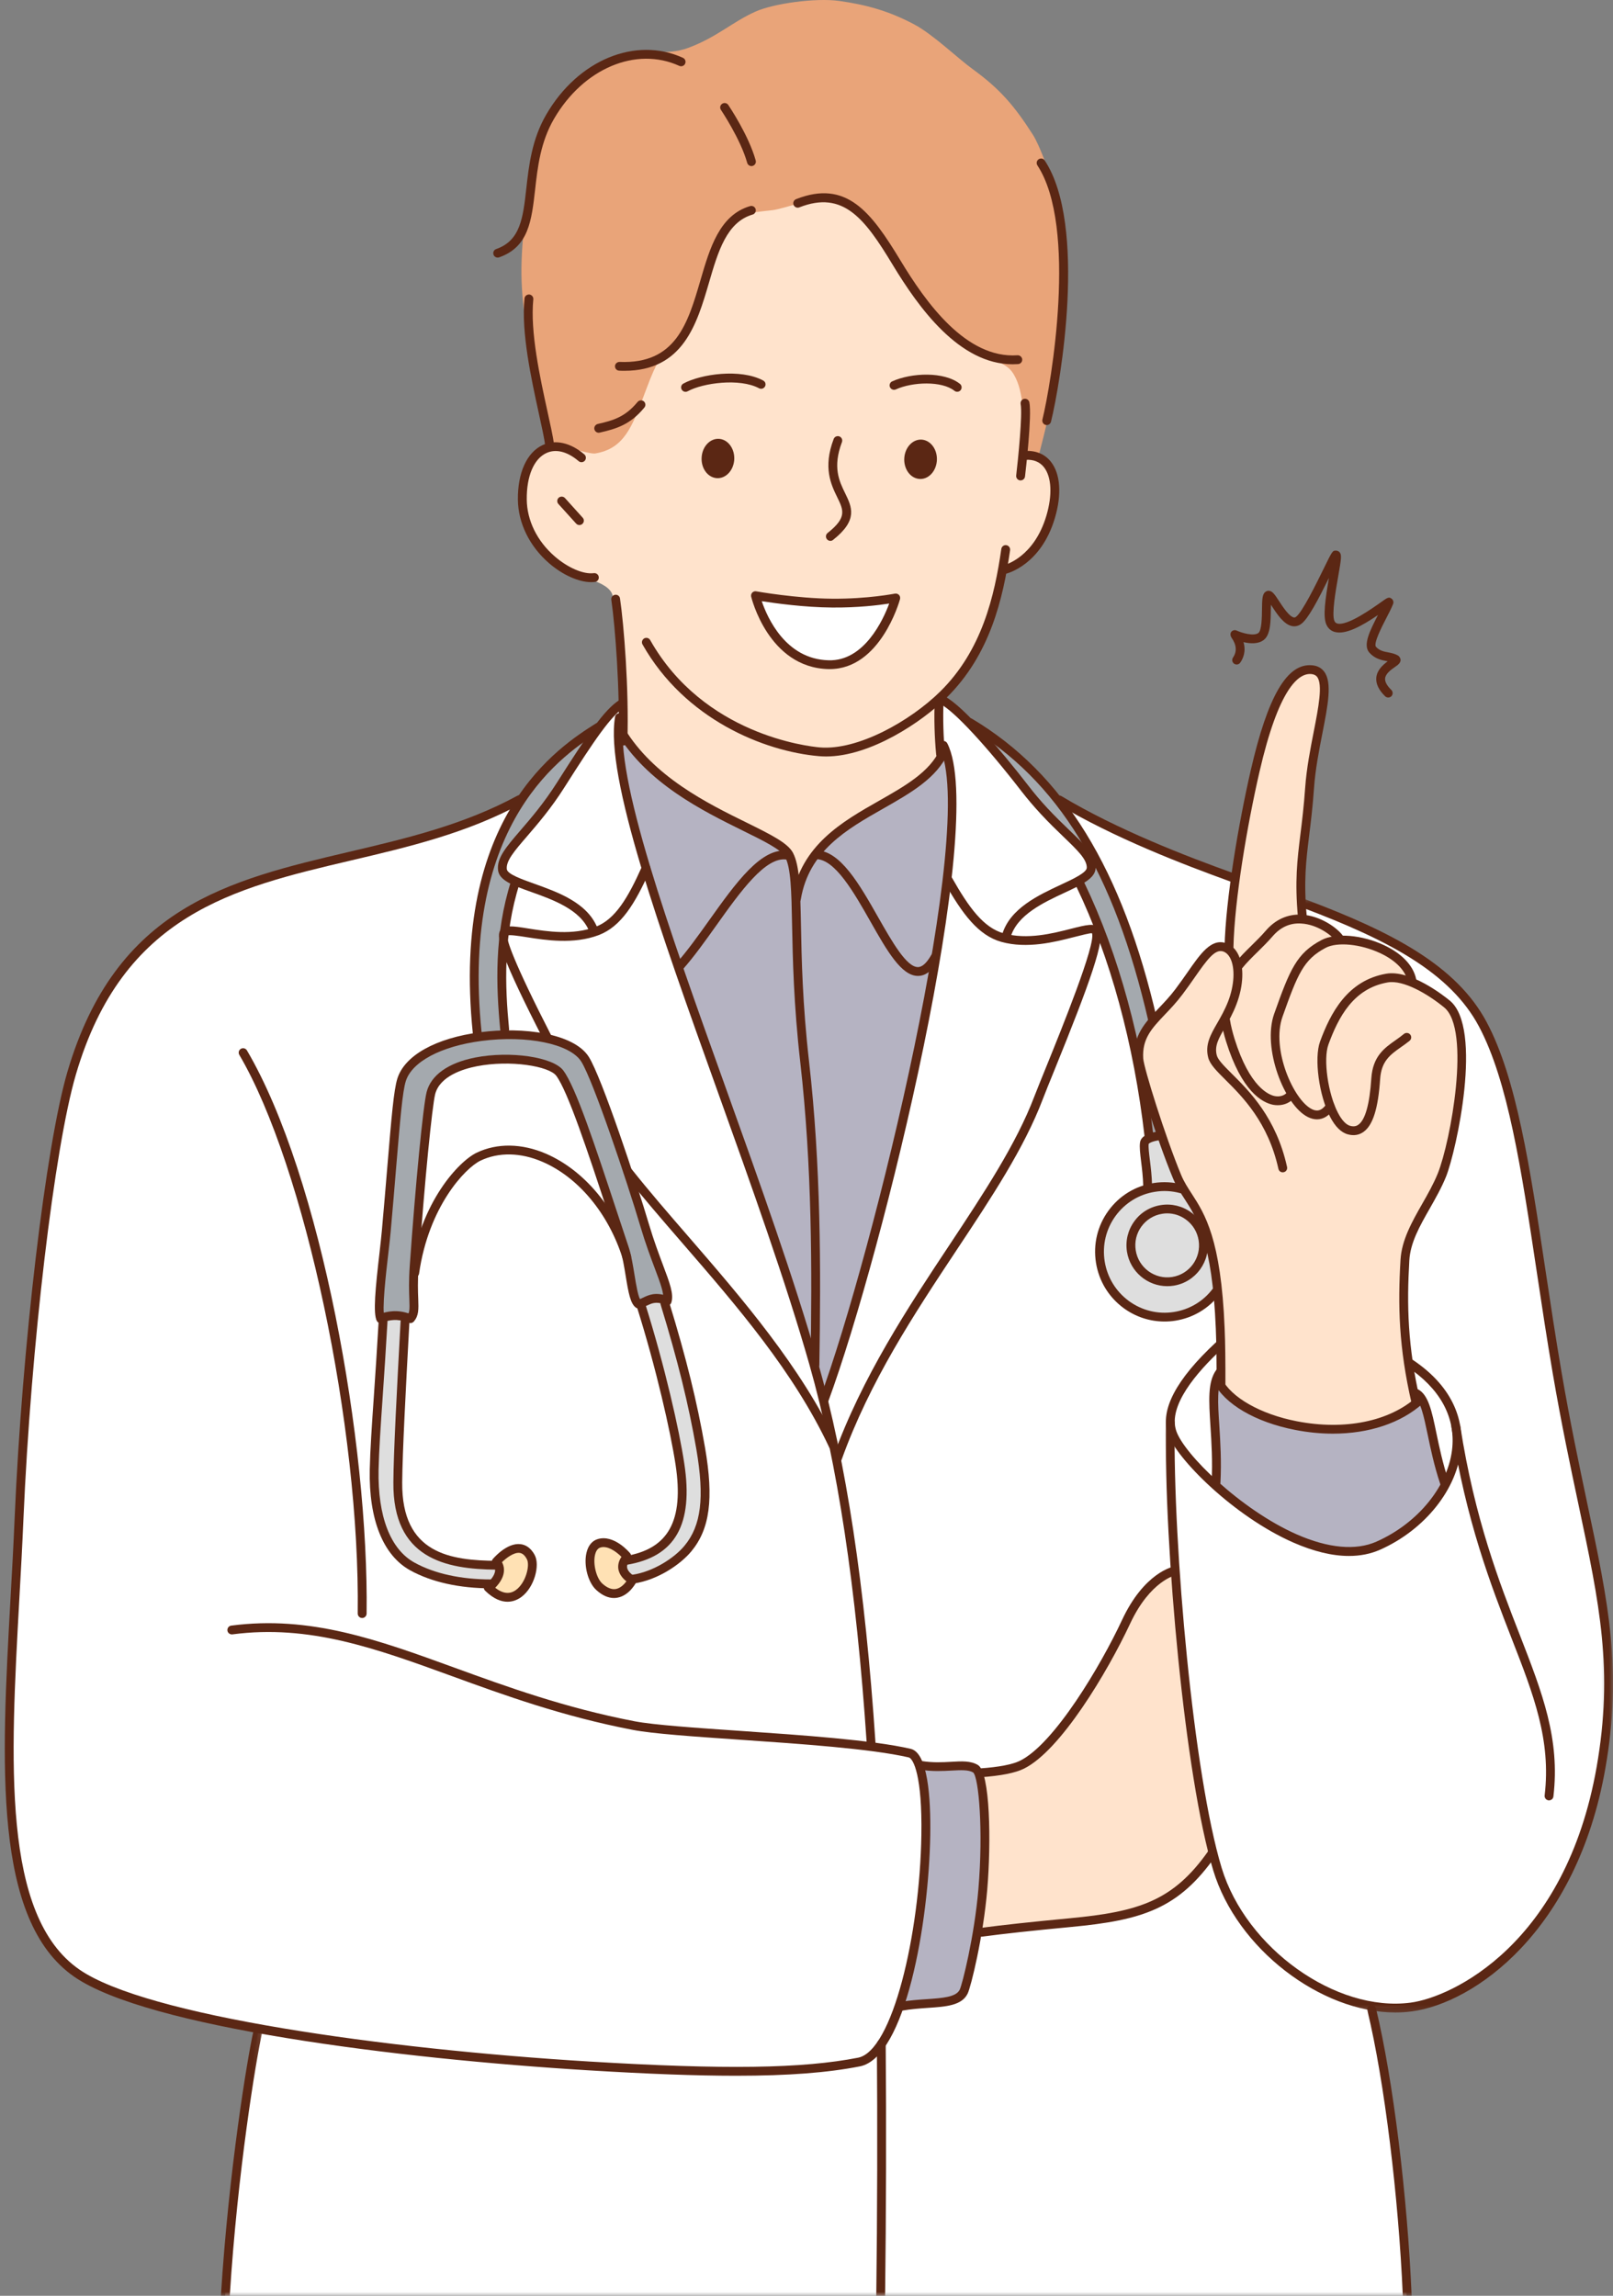 <svg width="208" height="296" viewBox="0 0 208 296" fill="none" xmlns="http://www.w3.org/2000/svg">
    <rect x="0" y="0" width="208" height="296" fill="#808080" stroke="none"/>
    <path fill-rule="evenodd" clip-rule="evenodd"
          d="M100.373 119.975C98.876 119.671 98.689 117.521 97.793 116.275C97.076 115.27 95.922 114.086 95.05 113.213C90.935 109.108 85.994 106.101 82.775 101.294C80.982 98.607 80.219 94.727 80.219 94.727C80.219 94.727 80.265 89.305 79.946 84.787C79.735 81.858 79.361 78.594 79.011 76.841C78.59 74.738 73.836 74.411 72.347 73.18C69.144 70.516 68.373 69.698 67.585 65.764C67.289 64.276 67.445 62.414 67.765 60.856C68.115 59.096 70.905 57.452 70.905 57.452C70.905 57.452 73.953 55.489 74.701 54.733C76.603 52.84 77.888 49.553 79.229 47.161C83.258 39.916 86.562 32.36 92.306 26.221C96.125 22.132 100.248 18.751 106.186 19.935C107.558 20.207 108.735 21.329 109.904 22.03C112.78 23.752 116.248 25.777 117.978 28.8C119.459 31.378 120.511 34.868 122.654 37.011C126.153 40.501 131.461 42.487 132.832 47.964C133.331 49.981 133.565 52.334 133.152 54.414C132.902 55.652 132.045 58.285 132.045 58.285C132.045 58.285 134.227 58.698 134.812 59.399C136.776 61.752 136.067 65.476 135.053 68.257C134.212 70.555 129.356 73.749 129.356 73.749C129.356 73.749 128.639 76.982 128.234 78.072C127.619 79.778 125.974 83.681 125.358 84.842C124.735 86.01 121.072 90.334 121.072 90.334L121.236 97.103C121.236 97.103 122.872 97.399 122.335 99.199C121.594 101.653 119.919 103.904 118.461 105.961C116.076 109.318 113.006 114.164 109.093 116.111C107.995 116.664 106.771 116.953 105.703 117.56C103.638 118.744 102.874 120.489 100.373 119.975Z"
          fill="#FFE3CC"/>
    <mask id="mask0_1325_2459" style="mask-type:luminance" maskUnits="userSpaceOnUse" x="0" y="88" width="208"
          height="208">
        <path d="M0 88.542H207.493V296H0V88.542Z" fill="white"/>
    </mask>
    <g mask="url(#mask0_1325_2459)">
        <path fill-rule="evenodd" clip-rule="evenodd"
              d="M8.549 253.185C12.049 256.255 16.818 257.766 20.98 258.903C25.149 260.041 33.34 261.7 33.34 261.7C33.34 261.7 31.205 273.837 30.075 283.722C29.522 288.568 29.21 292.868 29.038 296H181.385C181.221 291.941 180.847 285.724 180.045 278.869C178.813 268.329 176.99 258.786 176.99 258.786C176.99 258.786 180.59 259.332 185.173 257.774C188.719 256.574 193.605 253.614 197.588 248.87C203.487 241.851 208.421 226.317 207.298 212.194C207.119 209.904 206.301 204.785 205.046 198.452C203.784 192.017 202.077 184.305 200.386 174.809C198.788 165.765 197.689 155.747 195.943 147.217C194.213 138.741 191.836 131.746 189.646 129.479C188.189 127.967 185.57 125.397 183.56 124.002C174.628 117.817 162.089 114.662 151.411 110.346C143.899 107.3 136.471 103.055 136.471 103.055L121.711 90.341L121.142 90.653C121.142 90.653 122.085 102.611 119.341 112.87C114.704 130.188 106.186 179.849 106.186 179.849L80.561 94.969L79.977 90.949L67.164 103.14C67.164 103.14 63.493 104.94 58.085 106.771C55.419 107.674 51.585 108.671 49.029 109.295C48.81 109.341 48.592 109.396 48.382 109.45C39.302 111.624 29.826 113.431 22.157 118.954C18.416 121.65 14.449 125.708 12.399 130.219C10.116 135.236 7.918 142.262 6.695 150.146C4.606 163.623 3.117 181.805 2.307 197.276C1.434 214.149 1.122 228.919 1.715 236.18C2.408 244.764 4.777 249.882 8.549 253.185Z"
              fill="white"/>
    </g>
    <path fill-rule="evenodd" clip-rule="evenodd"
          d="M157.521 179.086C157.521 179.086 157.365 173.695 157.365 173.306C157.365 170.369 156.866 164.246 156.289 161.356C155.713 158.466 152.291 153.262 151.294 150.793C150.584 149.024 149.104 145.145 148.628 143.236C147.935 140.486 146.282 137.277 147.124 134.34C147.732 132.213 150.655 130.118 151.738 128.225C152.556 126.799 154.621 123.371 156.165 122.452C157.45 121.681 158.355 122.125 158.355 122.125C158.355 122.125 159.025 116.555 159.227 113.556C159.43 110.541 160.521 105.267 161.176 102.323C162.01 98.583 162.657 94.346 164.465 91.011C165.657 88.791 167.52 84.226 170.162 86.805C171.611 88.223 170.333 92.873 169.788 95.366C168.938 99.362 168.361 106.631 168.104 109.318C167.847 112.006 167.878 118.199 167.878 118.199C167.878 118.199 169.936 118.729 170.762 119.321C172.204 120.349 172.772 121.073 172.772 121.073C172.772 121.073 174.768 121.284 175.173 121.385C176.599 121.743 178.82 122.491 179.888 123.278C181.26 124.275 182.078 126.558 182.078 126.558C182.078 126.558 184.182 127.796 185.047 128.279C186.341 129.011 187.829 130.328 188.188 132.486C188.858 136.529 187.713 146.944 186.099 150.964C183.909 156.433 182.273 157.165 181.486 160.826C180.457 165.586 181.314 171.117 181.649 175.814C181.758 177.404 182.53 181.034 182.53 181.034C182.53 181.034 180.885 182.802 178.633 183.519C175.422 184.547 171.144 184.625 170.123 184.422C167.029 183.799 162.454 184.017 159.952 181.517C159.056 180.629 157.521 179.086 157.521 179.086Z"
          fill="#FFE3CC"/>
    <path fill-rule="evenodd" clip-rule="evenodd"
          d="M125.967 249.493C125.967 249.493 126.544 246.852 126.606 246.026C126.777 243.798 126.668 241.5 126.762 239.257C126.832 237.644 126.333 228.701 126.333 228.701C126.333 228.701 131.204 228.132 132.124 227.47C136.122 224.627 138.834 220.444 141.413 216.33C143.65 212.763 145.988 207.333 147.516 205.136C148.147 204.217 151.444 202.565 151.444 202.565C151.444 202.565 152.402 212.389 153.275 220.109C153.634 223.256 154.218 226.699 154.327 228.125C154.584 231.669 156.291 238.976 156.291 238.976C156.291 238.976 153.673 242.497 152.73 243.269C146.962 247.982 139.785 247.647 134.321 248.184C132.17 248.394 125.967 249.493 125.967 249.493Z"
          fill="#FFE3CC"/>
    <path fill-rule="evenodd" clip-rule="evenodd"
          d="M115.359 77.34C115.359 77.34 110.332 78.143 107.978 77.885C106.817 77.753 104.385 77.854 103.24 77.691C101.845 77.496 97.426 76.912 97.426 76.912C97.426 76.912 99.187 81.648 100.668 82.824C101.416 83.424 102.406 84.484 103.263 84.85C104.728 85.473 107.355 86.034 109.95 84.819C113.465 83.175 115.359 77.34 115.359 77.34Z"
          fill="white"/>
    <path fill-rule="evenodd" clip-rule="evenodd"
          d="M70.92 57.054C70.92 57.054 68.995 48.727 68.302 44.777C67.234 38.763 66.961 35.452 67.538 29.633C68.06 24.219 68.925 16.577 72.97 12.176C74.077 10.976 76.454 8.849 79.665 7.509C83.265 6.014 85.642 7.361 88.845 6.138C92.501 4.752 94.425 2.843 97.403 1.503C99.725 0.459 105.165 -0.312 108.259 0.124C111.579 0.6 114.517 1.355 117.892 3.147C120.331 4.448 123.511 7.525 125.428 8.912C128.951 11.467 130.821 13.664 133.198 17.379C134.086 18.774 135.24 22.124 135.817 23.619C137.82 28.8 137.5 36.083 136.939 41.653C136.393 47.091 136.167 49.257 134.99 54.538C134.718 55.753 133.907 58.893 133.907 58.893L131.982 58.589C131.982 58.589 132.013 57.132 132.013 56.19C132.013 53.829 132.013 49.95 130.478 47.901C129.722 46.896 128.187 46.46 126.566 45.525C124.493 44.341 123.815 43.959 122.116 42.261C119.848 39.994 118.227 38.319 116.746 35.507C114.65 31.518 111.314 26.12 106.373 25.575C105.157 25.442 100.886 26.953 99.639 27.094C96.771 27.405 94.605 27.546 93.233 29.883C92.173 31.69 91.137 37.306 89.126 41.24C87.209 44.987 85.159 46.514 85.159 46.514C85.159 46.514 84.956 45.806 83.226 50.472C81.504 55.13 80.452 57.857 76.727 58.472C76.025 58.589 70.92 57.054 70.92 57.054Z"
          fill="#E9A479"/>
    <path fill-rule="evenodd" clip-rule="evenodd"
          d="M118.585 227.743C118.585 227.743 119.443 232.48 119.38 234.793C119.357 235.814 119.287 239.53 119.201 241.204C119.108 242.872 117.861 251.355 117.557 253.022C117.253 254.689 115.998 258.553 115.998 258.553C115.998 258.553 118.227 258.28 119.443 258.311C120.659 258.343 123.246 258.53 124.103 256.909C125.506 254.268 126.309 248.722 126.753 244.453C126.963 242.389 126.94 238.618 127.026 236.071C127.096 234.084 127.306 229.831 125.989 228.226C125.568 227.704 118.585 227.743 118.585 227.743Z"
          fill="#B5B3C2"/>
    <path fill-rule="evenodd" clip-rule="evenodd"
          d="M156.641 191.55C156.641 191.55 156.867 187.928 156.718 185.599C156.57 183.277 156.531 178.907 156.921 178.299C157.209 177.848 158.176 179.951 160.327 181.252C162.478 182.553 166.367 183.752 169.617 184.126C172.874 184.5 177.659 183.604 179.343 182.903C181.018 182.202 183.107 180.535 183.146 180.551C184.409 181.213 184.642 184.15 184.9 185.427C185.235 187.102 186.373 191.628 186.373 191.628C186.373 191.628 182.772 196.248 180.52 197.923C177.956 199.823 174.184 200.026 173.077 200.073C170.248 200.19 164.73 197.642 162.657 196.1C160.444 194.448 156.641 191.55 156.641 191.55Z"
          fill="#B5B3C2"/>
    <path fill-rule="evenodd" clip-rule="evenodd"
          d="M80.568 97.493C81.675 102.658 83.086 107.643 84.372 112.785L80.568 97.493Z" fill="#E4E2F1"/>
    <path fill-rule="evenodd" clip-rule="evenodd"
          d="M100.933 109.194C100.302 108.578 93.218 105.867 87.692 101.964C83.577 99.059 80.125 94.766 79.953 95.421C79.509 97.111 81.644 106.397 84.395 115.636C87.622 126.472 91.651 137.456 92.501 139.271C92.914 140.151 97.114 152.164 100.707 162.875C102.048 166.887 103.373 170.689 104.323 173.742C105.352 177.053 105.983 179.46 106.467 179.336C106.958 179.211 108.657 173.672 110.48 167.09C113.941 154.602 118.25 137.035 118.422 136.194C125.109 104.068 121.952 97.189 121.952 97.189C121.952 97.189 119.638 100.087 117.284 101.443C113.263 103.741 109.288 106.132 106.708 108.485C102.913 111.936 102.765 115.356 102.765 115.356C102.765 115.356 102.85 111.048 100.933 109.194Z"
          fill="#B5B3C2"/>
    <path fill-rule="evenodd" clip-rule="evenodd"
          d="M49.598 169.785L52.115 169.855C52.115 169.855 51.905 175.643 51.616 181.587C51.359 186.884 50.861 192.477 52.294 196.224C53.752 200.018 56.752 200.992 59.293 201.42C62.06 201.888 64.234 201.903 64.234 201.903C64.234 201.903 64.538 202.293 64.398 202.862C64.265 203.438 63.688 204.209 63.688 204.209C63.688 204.209 61.592 204.451 58.56 203.82C55.724 203.236 51.297 202.114 49.575 197.993C47.953 194.098 48.281 188.403 48.608 182.794C49.006 176.126 49.598 169.785 49.598 169.785Z"
          fill="#DEDEDE"/>
    <path fill-rule="evenodd" clip-rule="evenodd"
          d="M82.829 168.422C82.829 168.422 83.179 167.627 83.842 167.432C84.504 167.237 85.486 167.643 85.486 167.643C85.486 167.643 86.772 171.382 88.299 177.045C89.71 182.288 91.347 189.618 90.864 193.887C89.866 202.76 81.426 203.827 81.426 203.827C81.426 203.827 80.693 203.235 80.529 202.542C80.366 201.849 80.701 201.148 80.701 201.148C80.701 201.148 87.255 201.101 87.738 193.093C88.229 185.085 82.829 168.422 82.829 168.422Z"
          fill="#DEDEDE"/>
    <path fill-rule="evenodd" clip-rule="evenodd"
          d="M148.03 153.129C148.03 153.129 147.36 148.167 147.523 147.427C147.687 146.679 149.776 146.446 149.776 146.446C149.776 146.446 151.023 149.717 152.613 152.981C154.202 156.23 154.896 156.51 155.948 159.899C157 163.28 156.907 166.645 156.907 166.645C156.907 166.645 154.654 168.959 152.106 169.574C149.308 170.26 146.05 169.068 144.539 167.642C142.364 165.609 141.195 161.839 141.982 159.252C142.395 157.881 143.307 156.362 144.25 155.435C146.011 153.69 148.03 153.129 148.03 153.129Z"
          fill="#DEDEDE"/>
    <path fill-rule="evenodd" clip-rule="evenodd"
          d="M64.218 201.296C64.218 201.296 64.436 202.278 64.132 203.251C64 203.688 63.135 204.739 63.135 204.739C63.135 204.739 65.356 206.609 66.665 205.697C67.967 204.778 68.707 202.223 68.567 201.07C68.504 200.587 67.756 199.855 67.382 199.668C66.026 198.982 64.218 201.296 64.218 201.296Z"
          fill="#FFE1B4"/>
    <path fill-rule="evenodd" clip-rule="evenodd"
          d="M80.872 200.68C80.872 200.68 80.7 200.423 78.541 199.193C77.825 198.78 76.578 198.811 76.266 200.213C75.9 201.826 76.453 204.163 77.91 205.152C78.175 205.339 79.36 205.479 80.287 205.02C80.903 204.724 81.441 203.773 81.441 203.773C81.441 203.773 80.287 203.018 80.334 201.95C80.381 200.883 80.872 200.68 80.872 200.68Z"
          fill="#FFE1B4"/>
    <path fill-rule="evenodd" clip-rule="evenodd"
          d="M76.54 94.299C76.54 94.299 73.96 98.794 70.929 103.172C67.905 107.55 65.8 108.461 64.819 111.227C64.265 112.785 66.408 113.626 66.408 113.626C66.408 113.626 65.193 116.859 64.881 121.58C64.577 126.301 65.13 133.218 65.13 133.218C65.13 133.218 70.095 133.312 72.916 134.597C75.729 135.882 76.4 138.352 76.4 138.352C76.4 138.352 84.045 159.533 86.009 166.832C86.274 167.814 85.409 167.331 84.045 167.604C83.289 167.752 82.876 168.671 82.26 168.04C80.819 166.552 81.894 166.022 80.554 161.582C79.954 159.603 78.816 156.557 78.028 154.018C76.478 149.048 73.68 141.055 72.721 139.333C71.77 137.62 69.791 136.833 68.084 136.584C63.283 135.875 57.08 138.157 55.934 140.214C55.217 141.507 55.155 142.971 54.975 145.301C54.765 148.035 54.321 152.265 54.102 154.984C53.44 163.444 53.596 166.326 53.167 169.769C53.097 170.299 51.811 169.637 50.705 169.629C49.777 169.614 48.897 170.299 48.897 169.411C48.897 166.466 49.388 160.468 50.354 150.808C50.743 146.905 51.04 142.255 51.601 139.528C51.998 137.526 54.952 135.532 56.659 134.823C59.379 133.693 61.452 133.569 61.452 133.569C61.452 133.569 61.101 129.502 61.163 125.366C61.233 120.24 62.044 114.148 63.673 110.199C65.333 106.187 67.328 102.728 69.339 100.313C73.017 95.912 76.54 94.299 76.54 94.299Z"
          fill="#A4A9AE"/>
    <path fill-rule="evenodd" clip-rule="evenodd"
          d="M139.09 113.93L140.765 112.208L141.007 110.697C141.007 110.697 143.431 114.646 145.317 119.78C147.211 124.914 148.559 131.231 148.559 131.231L146.548 135.165C146.548 135.165 144.421 127.259 142.636 122.133C140.851 117.015 139.09 113.93 139.09 113.93Z"
          fill="#A4A9AE"/>
    <path fill-rule="evenodd" clip-rule="evenodd" d="M147.539 141.141L149.534 146.329L148.311 146.602L147.539 141.141Z"
          fill="#A4A9AE"/>
    <path fill-rule="evenodd" clip-rule="evenodd"
          d="M127.711 95.615C127.711 95.615 130.766 96.511 133.907 100.009C137.04 103.507 140.258 109.614 140.258 109.614L134.008 103.881L127.711 95.615Z"
          fill="#A4A9AE"/>
    <path d="M158.941 113.72C158.879 113.72 158.809 113.712 158.746 113.688C152.621 111.476 143.627 108.033 136.293 103.624C136.021 103.46 135.935 103.11 136.099 102.837C136.262 102.572 136.621 102.486 136.886 102.65C144.126 107.005 153.049 110.424 159.136 112.613C159.432 112.722 159.588 113.05 159.479 113.346C159.393 113.579 159.175 113.72 158.941 113.72Z"
          fill="#5B2714"/>
    <mask id="mask1_1325_2459" style="mask-type:luminance" maskUnits="userSpaceOnUse" x="149" y="115" width="59"
          height="145">
        <path d="M149.9 115.597H208.001V259.8H149.9V115.597Z" fill="white"/>
    </mask>
    <g mask="url(#mask1_1325_2459)">
        <path d="M179.952 259.472C170.304 259.472 159.502 251.254 156.447 241.142C152.792 229.091 150.118 199.707 150.337 183.41C150.337 183.098 150.594 182.849 150.906 182.849H150.913C151.233 182.857 151.482 183.114 151.475 183.425C151.256 199.644 153.914 228.857 157.53 240.815C160.671 251.184 172.291 259.48 181.908 258.202C187.215 257.501 201.875 250.685 205.889 227.821C208.078 215.334 206.27 206.827 203.543 193.958C202.514 189.097 201.345 183.589 200.223 177.038C199.459 172.55 198.796 168.157 198.157 163.903C196.178 150.738 194.463 139.38 190.707 132.33C186.997 125.366 178.978 121.19 168.075 117.069C167.778 116.96 167.63 116.633 167.739 116.337C167.856 116.041 168.184 115.893 168.48 116.01C179.625 120.217 187.839 124.517 191.712 131.793C195.562 139.014 197.292 150.473 199.287 163.732C199.927 167.978 200.589 172.371 201.353 176.851C202.467 183.371 203.636 188.871 204.657 193.724C207.416 206.726 209.24 215.31 207.011 228.016C203.317 249.065 190.068 258.273 182.056 259.332C181.362 259.426 180.661 259.472 179.952 259.472Z"
              fill="#5B2714"/>
    </g>
    <path d="M156.812 191.698C156.805 191.698 156.797 191.698 156.781 191.69C156.469 191.675 156.228 191.41 156.243 191.098C156.376 188.364 156.228 185.973 156.088 183.854C155.885 180.59 155.729 178.229 156.797 176.687C156.976 176.43 157.335 176.367 157.592 176.547C157.849 176.726 157.919 177.084 157.74 177.341C156.89 178.549 157.038 180.862 157.233 183.784C157.366 185.926 157.522 188.356 157.381 191.153C157.366 191.457 157.109 191.698 156.812 191.698Z"
          fill="#5B2714"/>
    <path d="M157.443 179.312C157.132 179.312 156.874 179.055 156.874 178.743C156.89 175.557 156.859 173.197 156.781 171.296C156.321 160.086 154.334 157.025 152.736 154.555C152.191 153.722 151.676 152.927 151.255 151.914C149.213 147.014 146.377 138.032 146.283 136.537C146.096 133.499 147.631 131.878 149.416 129.993C150.133 129.237 150.881 128.458 151.59 127.508C152.152 126.768 152.65 126.043 153.118 125.381C154.817 122.935 156.165 121.011 158.028 121.58C158.737 121.79 159.314 122.32 159.688 123.091C160.452 124.649 160.358 127.103 159.438 129.494C158.986 130.686 158.441 131.637 157.958 132.478C157.163 133.857 156.586 134.846 156.906 136.062C157.054 136.646 157.841 137.433 158.838 138.43C161.122 140.697 164.574 144.132 165.969 150.458C166.039 150.769 165.845 151.073 165.533 151.135C165.221 151.205 164.925 151.011 164.855 150.707C163.53 144.701 160.226 141.413 158.036 139.232C156.867 138.071 156.025 137.23 155.799 136.35C155.37 134.683 156.111 133.397 156.968 131.909C157.428 131.107 157.95 130.196 158.379 129.089C159.173 127.017 159.283 124.859 158.667 123.59C158.425 123.099 158.098 122.787 157.693 122.663C156.672 122.359 155.69 123.675 154.053 126.028C153.578 126.706 153.071 127.438 152.502 128.186C151.746 129.198 150.951 130.04 150.242 130.78C148.512 132.603 147.265 133.919 147.421 136.467C147.499 137.705 150.266 146.563 152.307 151.478C152.689 152.397 153.18 153.145 153.695 153.94C155.362 156.518 157.451 159.728 157.919 171.249C158.004 173.166 158.028 175.549 158.02 178.743C158.012 179.055 157.763 179.312 157.443 179.312Z"
          fill="#5B2714"/>
    <path d="M199.755 232.121C199.731 232.121 199.708 232.121 199.685 232.121C199.373 232.082 199.147 231.802 199.186 231.49C200.028 224.331 197.775 218.543 194.915 211.212C192.297 204.482 189.039 196.1 187.168 183.994C187.122 183.682 187.34 183.394 187.644 183.347C187.971 183.301 188.252 183.511 188.298 183.823C190.146 195.811 193.38 204.123 195.983 210.8C198.89 218.278 201.189 224.183 200.316 231.623C200.285 231.911 200.035 232.121 199.755 232.121Z"
          fill="#5B2714"/>
    <path d="M186.256 191.683C186.014 191.683 185.788 191.535 185.71 191.293C184.939 188.988 184.479 186.783 184.112 185.015C183.59 182.53 183.185 180.559 182.312 180.122C182.024 179.982 181.915 179.639 182.055 179.359C182.195 179.079 182.538 178.962 182.819 179.11C184.183 179.787 184.627 181.883 185.227 184.781C185.609 186.612 186.045 188.684 186.793 190.935C186.895 191.231 186.731 191.558 186.435 191.652C186.373 191.675 186.31 191.683 186.256 191.683Z"
          fill="#5B2714"/>
    <path d="M182.586 181.345C182.321 181.345 182.087 181.166 182.024 180.901C180.364 173.68 180.255 168.297 180.598 162.439C180.746 159.876 182.087 157.515 183.381 155.241C184.113 153.963 184.861 152.639 185.407 151.291C187.067 147.147 189.709 132.743 186.233 129.892C184.144 128.178 180.965 126.3 178.93 126.667C174.512 127.446 172.594 131.146 171.301 134.675C170.615 136.56 171.238 141.008 172.54 143.493C173.031 144.436 173.592 145.028 174.122 145.16C174.543 145.269 174.878 145.223 175.174 145.004C176.055 144.373 176.616 142.364 176.834 139.045C177.021 136.178 178.525 135.119 179.983 134.098C180.333 133.849 180.7 133.592 181.043 133.304C181.284 133.109 181.643 133.14 181.845 133.382C182.048 133.623 182.017 133.981 181.775 134.184C181.401 134.488 181.019 134.76 180.637 135.025C179.289 135.976 178.128 136.801 177.972 139.115C177.722 142.901 177.044 145.067 175.836 145.931C175.26 146.344 174.582 146.461 173.834 146.259C172.968 146.04 172.197 145.285 171.534 144.023C170.085 141.265 169.438 136.443 170.225 134.285C171.55 130.678 173.717 126.425 178.736 125.545C181.861 124.992 186.132 128.334 186.958 129.011C191.275 132.556 187.799 148.393 186.467 151.712C185.89 153.137 185.118 154.493 184.378 155.801C183.084 158.068 181.869 160.203 181.736 162.501C181.401 168.266 181.51 173.563 183.139 180.644C183.209 180.956 183.014 181.259 182.71 181.33C182.671 181.337 182.625 181.345 182.586 181.345Z"
          fill="#5B2714"/>
    <path d="M169.828 144.319C169.446 144.319 169.057 144.218 168.659 144.023C165.612 142.519 162.752 135.119 164.303 130.725C166.344 124.968 167.21 122.888 170.42 121.198C172.221 120.248 175.603 120.52 178.456 121.852C180.77 122.935 182.243 124.485 182.609 126.207C182.672 126.511 182.477 126.815 182.165 126.877C181.861 126.939 181.557 126.744 181.495 126.441C181.207 125.093 179.929 123.8 177.972 122.888C175.463 121.712 172.447 121.416 170.95 122.203C168.106 123.706 167.35 125.537 165.378 131.099C163.913 135.251 166.789 141.826 169.166 143.002C169.633 143.236 170.335 143.415 171.052 142.332C171.223 142.068 171.574 141.99 171.839 142.169C172.104 142.34 172.174 142.691 172.003 142.956C171.41 143.851 170.654 144.319 169.828 144.319Z"
          fill="#5B2714"/>
    <path d="M159.697 125.101C159.572 125.101 159.447 125.062 159.346 124.976C159.097 124.781 159.058 124.423 159.252 124.182C159.884 123.387 160.601 122.678 161.364 121.93C161.988 121.315 162.643 120.676 163.243 119.975C164.482 118.542 166.08 117.833 167.849 117.926C170.296 118.066 172.486 119.655 173.203 120.692C173.382 120.956 173.312 121.307 173.055 121.486C172.79 121.665 172.439 121.595 172.26 121.338C171.769 120.629 169.898 119.18 167.786 119.071C166.344 118.978 165.121 119.546 164.108 120.715C163.476 121.447 162.806 122.102 162.159 122.74C161.427 123.457 160.733 124.143 160.141 124.883C160.032 125.031 159.868 125.101 159.697 125.101Z"
          fill="#5B2714"/>
    <path d="M164.778 142.496C164.575 142.496 164.372 142.481 164.17 142.442C162.767 142.161 160.117 140.736 158.099 134.254C157.818 133.335 157.608 132.463 157.475 131.668C157.428 131.357 157.639 131.061 157.951 131.014C158.27 130.967 158.551 131.177 158.605 131.489C158.722 132.229 158.925 133.047 159.19 133.912C161.154 140.229 163.663 141.18 164.388 141.32C165.05 141.445 165.651 141.258 166.032 140.79C166.235 140.549 166.594 140.518 166.835 140.712C167.077 140.915 167.116 141.273 166.913 141.515C166.391 142.154 165.619 142.496 164.778 142.496Z"
          fill="#5B2714"/>
    <path d="M158.487 122.709H158.471C158.16 122.701 157.903 122.444 157.91 122.125C158.051 115.908 159.711 106.179 161.293 99.292C163.483 89.781 165.953 85.48 169.195 85.776C169.866 85.831 170.395 86.111 170.754 86.594C171.806 87.989 171.245 90.879 170.528 94.532C170.099 96.714 169.616 99.199 169.445 101.606C169.273 104.083 169.032 106.007 168.821 107.705C168.416 111.001 168.096 113.603 168.509 118.16C168.533 118.471 168.307 118.744 167.987 118.775C167.676 118.806 167.403 118.573 167.372 118.253C166.951 113.587 167.278 110.931 167.691 107.565C167.902 105.883 168.135 103.974 168.307 101.528C168.486 99.051 168.977 96.534 169.413 94.314C170.021 91.206 170.59 88.269 169.85 87.272C169.741 87.14 169.546 86.953 169.094 86.906C167.418 86.75 164.87 88.822 162.407 99.541C160.833 106.381 159.188 116.017 159.056 122.148C159.048 122.46 158.791 122.709 158.487 122.709Z"
          fill="#5B2714"/>
    <path d="M126.449 229.138C126.153 229.138 125.896 228.912 125.881 228.608C125.857 228.296 126.091 228.024 126.403 228C128.795 227.837 130.564 227.494 131.523 227.019C135.957 224.845 141.951 214.734 144.686 208.876C147.554 202.721 151.256 201.997 151.412 201.966C151.716 201.919 152.02 202.114 152.074 202.425C152.137 202.737 151.926 203.033 151.622 203.088C151.591 203.088 148.318 203.789 145.723 209.359C142.8 215.598 136.752 225.726 132.03 228.039C130.923 228.585 129.06 228.958 126.488 229.138C126.473 229.138 126.457 229.138 126.449 229.138Z"
          fill="#5B2714"/>
    <path d="M126.558 249.696C126.277 249.696 126.028 249.493 125.989 249.205C125.95 248.893 126.168 248.605 126.48 248.566C129.348 248.184 132.902 247.803 137.983 247.32C146.86 246.478 151.302 245.084 155.838 238.618C156.017 238.353 156.376 238.299 156.633 238.47C156.89 238.657 156.952 239.008 156.773 239.265C151.98 246.104 147.343 247.577 138.092 248.449C133.019 248.932 129.488 249.314 126.636 249.696C126.605 249.696 126.581 249.696 126.558 249.696Z"
          fill="#5B2714"/>
    <path d="M94.925 267.629C89.75 267.629 83.554 267.395 75.971 266.935C51.211 265.432 18.962 261.373 9.578 254.868C-0.943 247.577 0.172 227.424 1.356 206.087C1.551 202.675 1.738 199.216 1.886 195.757C2.845 173.54 5.9 147.724 8.69 138.204C14.948 116.898 29.545 113.471 45 109.833C52.302 108.119 59.846 106.343 66.743 102.58C67.024 102.432 67.367 102.533 67.515 102.806C67.671 103.086 67.57 103.429 67.289 103.577C60.259 107.418 52.637 109.209 45.265 110.939C30.137 114.499 15.852 117.856 9.789 138.531C7.014 147.965 3.983 173.657 3.024 195.804C2.876 199.271 2.689 202.729 2.494 206.149C1.333 227.159 0.226 247 10.233 253.934C18.829 259.893 49.481 264.185 76.041 265.798C93.452 266.85 103.482 266.709 110.66 265.299C115.079 264.427 118.609 249.431 118.812 236.593C118.936 229.005 117.791 226.723 117.175 226.583C112.288 225.461 103.287 224.845 95.346 224.3C89.376 223.887 84.216 223.537 81.613 223.038C72.55 221.301 64.974 218.543 58.303 216.113C48.429 212.522 39.903 209.413 29.966 210.722C29.654 210.753 29.366 210.543 29.327 210.231C29.288 209.92 29.506 209.631 29.818 209.592C40.02 208.26 48.678 211.4 58.693 215.046C65.325 217.46 72.853 220.195 81.824 221.924C84.365 222.407 89.734 222.773 95.423 223.163C103.412 223.716 112.46 224.331 117.424 225.476C119.653 225.983 120.035 231.81 119.957 236.608C119.77 247.951 116.762 265.26 110.878 266.421C106.747 267.231 101.713 267.629 94.925 267.629Z"
          fill="#5B2714"/>
    <path d="M46.706 208.611H46.699C46.379 208.611 46.13 208.346 46.13 208.034C46.441 184.033 39.303 150.372 30.862 136.007C30.699 135.734 30.792 135.384 31.057 135.228C31.33 135.064 31.681 135.158 31.844 135.431C41.422 151.727 47.556 186.136 47.275 208.05C47.268 208.361 47.01 208.611 46.706 208.611Z"
          fill="#5B2714"/>
    <path d="M116.256 259.239C115.983 259.239 115.741 259.044 115.694 258.771C115.64 258.46 115.842 258.164 116.154 258.109C117.323 257.899 118.5 257.821 119.544 257.751C121.547 257.61 123.277 257.494 123.753 256.543C124.08 255.889 125.647 249.688 126.169 243.542C126.808 235.954 126.208 229.2 125.499 228.53C124.883 228.164 123.924 228.218 122.716 228.281C121.594 228.343 120.199 228.421 118.609 228.164C118.297 228.109 118.087 227.821 118.142 227.51C118.188 227.198 118.492 226.98 118.796 227.042C120.261 227.284 121.532 227.214 122.654 227.151C124.002 227.073 125.171 227.003 126.106 227.564C127.696 228.522 127.821 237.512 127.307 243.643C126.785 249.75 125.202 256.193 124.774 257.05C124.01 258.584 121.976 258.724 119.622 258.88C118.562 258.958 117.464 259.028 116.357 259.231C116.326 259.239 116.287 259.239 116.256 259.239Z"
          fill="#5B2714"/>
    <path d="M173.95 200.61C171.799 200.61 169.398 200.034 166.756 198.873C159.08 195.492 151.661 188.029 150.593 184.835C149.58 181.797 151.661 177.848 156.781 173.088C157.015 172.87 157.373 172.885 157.584 173.119C157.802 173.345 157.786 173.711 157.56 173.921C154.279 176.967 150.601 181.267 151.676 184.477C152.681 187.492 160.046 194.674 167.216 197.829C171.292 199.621 174.846 199.94 177.496 198.764C182.936 196.357 186.864 191.449 187.284 186.565C187.62 182.545 185.609 178.977 181.463 176.22C181.198 176.048 181.128 175.69 181.299 175.433C181.478 175.168 181.829 175.098 182.094 175.269C187.799 179.055 188.679 183.55 188.415 186.658C187.97 191.948 183.77 197.229 177.963 199.808C176.748 200.345 175.407 200.61 173.95 200.61Z"
          fill="#5B2714"/>
    <path d="M171.886 184.843C170.312 184.843 168.675 184.687 167.015 184.36C161.895 183.371 157.873 181.01 156.51 178.214C156.377 177.933 156.494 177.591 156.775 177.458C157.063 177.318 157.398 177.435 157.538 177.723C158.723 180.161 162.534 182.335 167.233 183.246C173.406 184.446 179.189 183.27 182.703 180.099C182.937 179.889 183.296 179.912 183.514 180.138C183.724 180.372 183.701 180.73 183.475 180.948C180.654 183.488 176.515 184.843 171.886 184.843Z"
          fill="#5B2714"/>
    <mask id="mask2_1325_2459" style="mask-type:luminance" maskUnits="userSpaceOnUse" x="27" y="260" width="7"
          height="36">
        <path d="M27.932 260.049H33.917V296H27.932V260.049Z" fill="white"/>
    </mask>
    <g mask="url(#mask2_1325_2459)">
        <path d="M29.63 296C30.635 279.983 33.012 265.58 33.807 262.043C33.877 261.731 33.69 261.427 33.379 261.365C33.075 261.287 32.771 261.482 32.701 261.786C31.89 265.361 29.497 279.882 28.484 296H29.63Z"
              fill="#5B2714"/>
    </g>
    <mask id="mask3_1325_2459" style="mask-type:luminance" maskUnits="userSpaceOnUse" x="175" y="258" width="9"
          height="38">
        <path d="M175.572 258.054H183.553V296H175.572V258.054Z" fill="white"/>
    </mask>
    <g mask="url(#mask3_1325_2459)">
        <path d="M180.895 296H182.033C181.495 283.225 179.648 268.12 177.435 258.943C177.365 258.639 177.053 258.452 176.749 258.522C176.437 258.592 176.25 258.904 176.328 259.208C178.526 268.307 180.35 283.302 180.895 296Z"
              fill="#5B2714"/>
    </g>
    <path d="M106.514 97.532C106.21 97.532 105.906 97.516 105.61 97.493C98.518 96.878 88.308 92.741 82.853 83.089C82.697 82.817 82.798 82.466 83.071 82.31C83.344 82.154 83.687 82.256 83.843 82.528C90.74 94.728 104.191 96.231 105.703 96.363C110.613 96.784 117.386 92.959 121.259 89.142C126.613 83.86 128.242 76.896 129.123 70.773C129.169 70.461 129.458 70.243 129.769 70.29C130.081 70.337 130.292 70.625 130.253 70.937C129.341 77.239 127.657 84.437 122.062 89.952C118.866 93.099 112.25 97.532 106.514 97.532Z"
          fill="#5B2714"/>
    <path d="M76.235 75.057C74.638 75.057 72.565 74.138 70.796 72.611C68.278 70.43 66.813 67.439 66.782 64.408C66.751 60.95 67.943 58.332 69.962 57.389C71.598 56.626 73.562 57.062 75.355 58.589C75.588 58.792 75.62 59.15 75.417 59.392C75.214 59.633 74.848 59.656 74.614 59.454C73.157 58.208 71.668 57.841 70.445 58.418C68.839 59.166 67.896 61.401 67.927 64.401C67.951 67.104 69.268 69.784 71.544 71.747C73.235 73.211 75.253 74.076 76.57 73.897C76.89 73.858 77.171 74.076 77.21 74.388C77.256 74.699 77.038 74.987 76.726 75.026C76.563 75.05 76.399 75.057 76.235 75.057Z"
          fill="#5B2714"/>
    <path d="M129.605 73.983C129.348 73.983 129.114 73.803 129.052 73.546C128.982 73.235 129.169 72.931 129.473 72.861C129.636 72.822 133.346 71.848 134.936 66.481C135.723 63.816 135.606 61.487 134.616 60.233C134.071 59.547 133.276 59.228 132.286 59.283C131.974 59.306 131.702 59.057 131.678 58.745C131.663 58.426 131.912 58.161 132.224 58.138C133.619 58.083 134.733 58.55 135.513 59.532C136.744 61.09 136.939 63.746 136.027 66.8C134.242 72.83 129.925 73.92 129.738 73.967C129.699 73.975 129.652 73.983 129.605 73.983Z"
          fill="#5B2714"/>
    <path d="M107.083 69.737C106.912 69.737 106.748 69.659 106.631 69.518C106.436 69.269 106.475 68.911 106.725 68.716C109.242 66.722 108.782 65.787 107.956 64.096C107.177 62.492 106.101 60.295 107.504 56.602C107.613 56.306 107.948 56.158 108.237 56.267C108.533 56.376 108.681 56.711 108.572 57C107.348 60.233 108.213 62.024 108.985 63.598C109.85 65.374 110.668 67.049 107.434 69.604C107.333 69.69 107.2 69.737 107.083 69.737Z"
          fill="#5B2714"/>
    <path d="M88.402 50.519C88.199 50.519 88.005 50.41 87.903 50.222C87.747 49.942 87.849 49.599 88.129 49.451C90.358 48.236 95.471 47.48 98.417 49.062C98.697 49.21 98.799 49.553 98.65 49.825C98.502 50.106 98.152 50.207 97.879 50.059C95.393 48.727 90.654 49.366 88.675 50.448C88.589 50.495 88.496 50.519 88.402 50.519Z"
          fill="#5B2714"/>
    <path d="M123.434 50.511C123.309 50.511 123.185 50.472 123.076 50.386C121.455 49.093 117.683 49.226 115.524 50.207C115.235 50.34 114.9 50.207 114.768 49.927C114.635 49.639 114.76 49.303 115.048 49.171C117.566 48.034 121.766 47.886 123.793 49.498C124.034 49.693 124.073 50.051 123.878 50.301C123.769 50.441 123.598 50.511 123.434 50.511Z"
          fill="#5B2714"/>
    <path d="M74.716 67.696C74.561 67.696 74.413 67.633 74.296 67.509L72.004 64.977C71.794 64.743 71.817 64.385 72.043 64.175C72.285 63.964 72.644 63.988 72.854 64.213L75.137 66.745C75.356 66.979 75.332 67.337 75.098 67.548C74.989 67.641 74.857 67.696 74.716 67.696Z"
          fill="#5B2714"/>
    <path d="M131.608 61.939C131.585 61.939 131.562 61.939 131.538 61.939C131.227 61.9 131.001 61.612 131.04 61.308C131.289 59.189 131.873 53.417 131.616 52.093C131.562 51.789 131.757 51.485 132.068 51.422C132.372 51.368 132.676 51.563 132.739 51.874C133.081 53.619 132.271 60.646 132.177 61.441C132.138 61.729 131.897 61.939 131.608 61.939Z"
          fill="#5B2714"/>
    <path fill-rule="evenodd" clip-rule="evenodd"
          d="M90.483 58.893C90.6 57.491 91.644 56.462 92.798 56.587C93.951 56.712 94.793 57.943 94.676 59.345C94.551 60.739 93.515 61.767 92.361 61.643C91.2 61.518 90.358 60.287 90.483 58.893Z"
          fill="#5B2714"/>
    <path d="M64.18 33.209C63.938 33.209 63.72 33.061 63.642 32.835C63.533 32.539 63.689 32.212 63.985 32.111C67.118 31.02 67.445 28.068 67.866 24.329C68.201 21.345 68.576 17.964 70.454 14.747C74.538 7.728 81.949 4.666 88.067 7.455C88.355 7.588 88.48 7.923 88.348 8.211C88.215 8.499 87.88 8.624 87.592 8.491C82.019 5.952 75.223 8.819 71.444 15.315C69.69 18.33 69.324 21.579 69.004 24.453C68.552 28.426 68.17 31.854 64.367 33.178C64.305 33.202 64.242 33.209 64.18 33.209Z"
          fill="#5B2714"/>
    <path d="M70.883 57.982C70.602 57.982 70.353 57.771 70.314 57.483C70.181 56.478 69.854 54.982 69.472 53.253C68.514 48.859 67.197 42.853 67.633 38.483C67.664 38.164 67.945 37.953 68.264 37.969C68.568 38.008 68.802 38.281 68.771 38.592C68.35 42.791 69.644 48.696 70.587 53.004C70.976 54.764 71.311 56.283 71.452 57.335C71.491 57.647 71.272 57.935 70.961 57.974C70.93 57.982 70.906 57.982 70.883 57.982Z"
          fill="#5B2714"/>
    <path d="M80.506 47.808C80.295 47.808 80.077 47.808 79.851 47.792C79.531 47.784 79.29 47.512 79.305 47.2C79.313 46.889 79.602 46.655 79.898 46.663C87.138 46.959 88.697 41.708 90.325 36.13C91.533 31.994 92.78 27.725 96.732 26.572C97.035 26.486 97.347 26.658 97.441 26.961C97.526 27.257 97.355 27.577 97.051 27.663C93.708 28.636 92.593 32.43 91.424 36.45C89.858 41.786 88.096 47.808 80.506 47.808Z"
          fill="#5B2714"/>
    <path d="M130.594 46.967C123.697 46.967 118.475 39.691 115.116 34.144C111.531 28.216 108.757 24.5 103.075 26.736C102.787 26.852 102.452 26.712 102.335 26.416C102.218 26.128 102.366 25.793 102.655 25.676C109.154 23.121 112.326 27.328 116.098 33.552C119.411 39.036 124.57 46.265 131.21 45.806C131.49 45.782 131.794 46.016 131.818 46.336C131.841 46.647 131.607 46.92 131.288 46.943C131.062 46.959 130.828 46.967 130.594 46.967Z"
          fill="#5B2714"/>
    <path d="M134.975 54.803C134.936 54.803 134.89 54.795 134.843 54.788C134.531 54.71 134.352 54.398 134.422 54.094C135.552 49.514 138.989 29.26 133.775 21.322C133.604 21.057 133.674 20.706 133.939 20.535C134.204 20.363 134.554 20.426 134.726 20.698C140.22 29.057 136.76 49.381 135.529 54.367C135.466 54.632 135.232 54.803 134.975 54.803Z"
          fill="#5B2714"/>
    <path d="M98.229 77.511C98.946 79.623 101.307 84.99 106.84 85.13C111.415 85.278 113.878 79.95 114.665 77.815C113.309 78.025 110.636 78.361 107.3 78.329C103.746 78.306 99.928 77.776 98.229 77.511ZM106.996 86.267C106.934 86.267 106.872 86.267 106.809 86.267C99.07 86.065 96.888 77.021 96.865 76.927C96.826 76.74 96.873 76.545 97.005 76.405C97.138 76.265 97.332 76.203 97.519 76.242C97.574 76.249 102.687 77.161 107.308 77.192C111.93 77.231 115.359 76.538 115.398 76.538C115.585 76.499 115.787 76.561 115.928 76.709C116.06 76.849 116.107 77.052 116.06 77.246C115.959 77.62 113.488 86.267 106.996 86.267Z"
          fill="#5B2714"/>
    <path d="M77.202 55.793C76.945 55.793 76.711 55.613 76.649 55.349C76.579 55.045 76.774 54.741 77.078 54.663C79.096 54.211 80.639 53.744 82.214 51.827C82.416 51.586 82.767 51.547 83.016 51.742C83.258 51.944 83.297 52.303 83.094 52.544C81.294 54.741 79.494 55.286 77.335 55.777C77.288 55.785 77.249 55.793 77.202 55.793Z"
          fill="#5B2714"/>
    <path d="M121.29 97.796C121.002 97.796 120.753 97.578 120.721 97.282C120.511 95.124 120.433 92.554 120.534 90.411C120.55 90.1 120.823 89.858 121.134 89.874C121.446 89.889 121.688 90.154 121.672 90.466C121.579 92.554 121.649 95.062 121.859 97.173C121.89 97.485 121.657 97.765 121.345 97.796C121.329 97.796 121.306 97.796 121.29 97.796Z"
          fill="#5B2714"/>
    <path d="M80.335 96.122C80.327 96.122 80.319 96.122 80.311 96.122C80 96.114 79.75 95.849 79.766 95.538C79.961 89.158 79.345 80.861 78.831 77.332C78.784 77.021 79.002 76.732 79.314 76.686C79.626 76.639 79.914 76.857 79.953 77.169C80.459 80.604 81.114 88.83 80.904 95.569C80.896 95.88 80.639 96.122 80.335 96.122Z"
          fill="#5B2714"/>
    <path d="M96.904 21.415C96.655 21.415 96.421 21.244 96.351 20.994C95.509 17.956 92.992 14.209 92.969 14.17C92.789 13.913 92.859 13.555 93.124 13.383C93.382 13.204 93.74 13.274 93.912 13.531C94.021 13.695 96.561 17.473 97.45 20.69C97.535 20.994 97.356 21.306 97.052 21.392C97.005 21.407 96.959 21.415 96.904 21.415Z"
          fill="#5B2714"/>
    <path fill-rule="evenodd" clip-rule="evenodd"
          d="M116.614 58.994C116.739 57.6 117.768 56.564 118.929 56.688C120.09 56.821 120.924 58.052 120.807 59.446C120.683 60.841 119.654 61.877 118.493 61.744C117.331 61.62 116.498 60.389 116.614 58.994Z"
          fill="#5B2714"/>
    <path d="M112.327 225.305C112.031 225.305 111.781 225.079 111.766 224.775C110.41 204.645 107.994 188.668 104.378 175.954C101.338 165.274 96.865 152.787 92.539 140.72C85.066 119.866 78.005 100.165 79.314 92.421C79.368 92.118 79.657 91.915 79.976 91.962C80.28 92.008 80.491 92.304 80.436 92.616C79.181 100.056 86.188 119.624 93.615 140.338C97.948 152.428 102.429 164.931 105.477 175.643C109.116 188.442 111.548 204.49 112.896 224.697C112.919 225.009 112.686 225.281 112.366 225.305C112.358 225.305 112.343 225.305 112.327 225.305Z"
          fill="#5B2714"/>
    <mask id="mask4_1325_2459" style="mask-type:luminance" maskUnits="userSpaceOnUse" x="111" y="262" width="5"
          height="34">
        <path d="M111.729 262.043H115.719V296H111.729V262.043Z" fill="white"/>
    </mask>
    <g mask="url(#mask4_1325_2459)">
        <path d="M112.998 296H114.136C114.268 285.468 114.3 273.822 114.214 263.546C114.214 263.235 113.957 262.978 113.645 262.978H113.637C113.325 262.986 113.068 263.243 113.076 263.554C113.154 273.829 113.131 285.468 112.998 296Z"
              fill="#5B2714"/>
    </g>
    <path d="M106.265 181.073C106.203 181.073 106.14 181.057 106.07 181.034C105.774 180.925 105.626 180.605 105.735 180.309C112.617 161.613 126.154 106.163 121.143 96.355C121.002 96.075 121.112 95.732 121.392 95.592C121.673 95.452 122.016 95.561 122.156 95.841C127.393 106.085 113.934 161.333 106.803 180.699C106.717 180.925 106.499 181.073 106.265 181.073Z"
          fill="#5B2714"/>
    <path d="M105.087 176.547H105.079C104.76 176.539 104.51 176.282 104.518 175.962C104.728 163.599 104.713 150.309 103.201 136.996C102.344 129.502 102.227 123.589 102.141 119.274C102.055 114.849 101.993 111.928 101.245 110.487C100.754 109.544 98.47 108.414 95.82 107.113C90.599 104.535 83.452 101.014 79.524 94.462C79.361 94.19 79.446 93.839 79.719 93.683C79.992 93.52 80.343 93.605 80.499 93.878C84.255 100.141 91.23 103.585 96.327 106.085C99.382 107.596 101.595 108.687 102.258 109.957C103.131 111.639 103.193 114.662 103.287 119.25C103.365 123.551 103.481 129.432 104.331 136.872C105.851 150.247 105.866 163.576 105.656 175.986C105.648 176.297 105.399 176.547 105.087 176.547Z"
          fill="#5B2714"/>
    <path d="M87.645 125.14C87.513 125.14 87.372 125.093 87.263 125C87.029 124.789 87.006 124.431 87.216 124.197C88.588 122.655 90.03 120.645 91.417 118.697C94.916 113.79 98.213 109.162 101.642 109.708C101.954 109.762 102.164 110.05 102.11 110.362C102.063 110.674 101.775 110.876 101.455 110.829C98.735 110.378 95.485 114.943 92.345 119.352C90.934 121.33 89.484 123.364 88.074 124.953C87.957 125.078 87.801 125.14 87.645 125.14Z"
          fill="#5B2714"/>
    <path d="M102.703 116.446C102.671 116.446 102.64 116.446 102.609 116.438C102.297 116.391 102.087 116.095 102.141 115.784C103.271 108.975 108.626 105.929 113.356 103.242C116.715 101.333 119.887 99.534 121.204 96.651C121.337 96.363 121.672 96.239 121.96 96.371C122.249 96.496 122.373 96.838 122.241 97.119C120.776 100.344 117.44 102.229 113.917 104.239C109.195 106.919 104.308 109.7 103.264 115.971C103.217 116.251 102.975 116.446 102.703 116.446Z"
          fill="#5B2714"/>
    <path d="M118.367 125.826C116.231 125.826 114.384 122.585 112.249 118.822C110.106 115.044 107.674 110.767 105.219 110.767C104.908 110.767 104.65 110.518 104.65 110.199C104.65 109.887 104.908 109.63 105.219 109.63C108.337 109.63 110.831 114.016 113.239 118.261C115.039 121.424 116.894 124.688 118.367 124.688C118.928 124.688 119.513 124.151 120.113 123.084C120.261 122.811 120.611 122.717 120.884 122.865C121.157 123.021 121.258 123.364 121.102 123.644C120.284 125.109 119.396 125.826 118.375 125.826H118.367Z"
          fill="#5B2714"/>
    <path d="M76.501 120.403C76.275 120.403 76.064 120.263 75.971 120.045C74.848 117.272 71.318 116.01 68.489 114.997C66.19 114.179 64.382 113.532 64.226 112.2C64.039 110.627 65.262 109.217 67.109 107.067C68.466 105.493 70.149 103.538 71.84 100.873C75.924 94.439 77.927 91.541 79.813 90.294C80.078 90.115 80.428 90.185 80.608 90.45C80.779 90.707 80.709 91.066 80.444 91.237C78.745 92.367 76.719 95.311 72.806 101.481C71.076 104.215 69.354 106.21 67.975 107.814C66.322 109.731 65.231 110.993 65.356 112.068C65.426 112.699 67.257 113.353 68.871 113.93C71.918 115.02 75.713 116.368 77.031 119.616C77.147 119.912 77.007 120.24 76.711 120.356C76.641 120.388 76.571 120.403 76.501 120.403Z"
          fill="#5B2714"/>
    <path d="M70.632 134.441C70.43 134.441 70.227 134.332 70.126 134.13C64.717 123.59 63.953 120.91 64.484 119.999C64.936 119.212 66.128 119.391 68.1 119.71C70.531 120.092 73.859 120.622 76.813 119.492C79.322 118.534 80.959 115.807 82.782 111.725C82.915 111.437 83.25 111.305 83.538 111.437C83.827 111.562 83.951 111.897 83.827 112.185C81.879 116.54 80.094 119.453 77.218 120.559C73.976 121.79 70.329 121.214 67.92 120.832C66.923 120.676 65.684 120.481 65.419 120.622C65.302 121.128 66.144 123.87 71.139 133.616C71.287 133.888 71.178 134.231 70.897 134.379C70.812 134.426 70.726 134.441 70.632 134.441Z"
          fill="#5B2714"/>
    <path d="M107.448 186.954C107.23 186.954 107.028 186.837 106.934 186.627C102.351 176.858 95.041 168.414 87.965 160.242C85.307 157.173 82.798 154.275 80.522 151.4C80.327 151.159 80.366 150.801 80.615 150.606C80.865 150.411 81.223 150.45 81.418 150.699C83.678 153.55 86.18 156.441 88.83 159.494C95.618 167.339 103.318 176.235 107.963 186.144C108.095 186.432 107.971 186.767 107.69 186.908C107.612 186.939 107.526 186.954 107.448 186.954Z"
          fill="#5B2714"/>
    <path d="M129.777 121.214C129.723 121.214 129.668 121.206 129.614 121.19C129.31 121.105 129.138 120.785 129.232 120.481C130.229 117.132 133.884 115.426 136.822 114.055C138.366 113.338 140.127 112.512 140.143 111.881C140.166 110.798 138.958 109.638 137.134 107.885C136.269 107.051 135.287 106.109 134.227 104.964C133.323 103.99 132.505 103.024 131.733 102.035C127.205 96.176 123.122 91.775 121.337 90.809C121.056 90.661 120.955 90.318 121.103 90.038C121.251 89.765 121.602 89.664 121.875 89.812C124.205 91.058 128.959 96.582 132.637 101.333C133.386 102.307 134.18 103.242 135.061 104.192C136.098 105.306 137.072 106.241 137.929 107.067C139.963 109.03 141.319 110.323 141.28 111.905C141.257 113.244 139.511 114.055 137.298 115.091C134.57 116.361 131.18 117.942 130.323 120.809C130.253 121.058 130.027 121.214 129.777 121.214Z"
          fill="#5B2714"/>
    <path d="M107.979 188.613C107.916 188.613 107.854 188.606 107.792 188.582C107.496 188.473 107.34 188.146 107.441 187.858C111.143 177.536 117.152 168.476 122.451 160.491C126.87 153.815 131.047 147.513 133.393 141.335C133.736 140.447 134.29 139.084 134.944 137.471C136.861 132.743 141.358 121.665 140.813 120.325C140.602 120.279 139.394 120.59 138.412 120.84C136.043 121.447 132.466 122.366 129.13 121.439C126.161 120.606 124.111 117.864 121.765 113.712C121.61 113.447 121.711 113.096 121.984 112.94C122.249 112.785 122.599 112.886 122.755 113.159C124.961 117.054 126.847 119.617 129.434 120.341C132.481 121.19 135.747 120.349 138.132 119.741C140.065 119.25 141.226 118.947 141.756 119.694C142.636 120.925 140.509 126.791 136.004 137.892C135.349 139.497 134.796 140.86 134.461 141.74C132.068 148.035 127.86 154.392 123.394 161.114C117.877 169.434 112.172 178.05 108.517 188.232C108.431 188.465 108.213 188.613 107.979 188.613Z"
          fill="#5B2714"/>
    <path d="M148.653 132.158C148.388 132.158 148.154 131.979 148.1 131.714C143.642 112.372 136.456 100.64 124.789 93.668C124.517 93.504 124.431 93.153 124.595 92.889C124.758 92.616 125.109 92.522 125.374 92.686C137.165 99.736 144.741 112.06 149.206 131.457C149.277 131.769 149.089 132.073 148.778 132.143C148.739 132.151 148.692 132.158 148.653 132.158Z"
          fill="#5B2714"/>
    <path d="M148.17 147.092C147.882 147.092 147.64 146.874 147.601 146.586C146.214 134.566 143.167 123.403 138.803 114.319C138.67 114.039 138.787 113.696 139.068 113.556C139.348 113.424 139.691 113.54 139.831 113.821C144.25 123.021 147.329 134.309 148.739 146.454C148.77 146.765 148.544 147.053 148.233 147.085C148.209 147.092 148.194 147.092 148.17 147.092Z"
          fill="#5B2714"/>
    <path d="M61.538 133.701C61.25 133.701 61 133.483 60.969 133.195C58.093 105.119 72.2 96.207 76.837 93.278C77.102 93.107 77.452 93.185 77.624 93.45C77.795 93.715 77.71 94.073 77.445 94.237C72.955 97.072 59.294 105.704 62.099 133.078C62.13 133.39 61.904 133.67 61.593 133.701C61.577 133.701 61.554 133.701 61.538 133.701Z"
          fill="#5B2714"/>
    <path d="M65.076 133.28C64.788 133.28 64.538 133.062 64.507 132.766C63.969 127.15 63.712 120.474 65.91 113.572C66.011 113.268 66.331 113.104 66.627 113.198C66.931 113.299 67.094 113.618 67.001 113.914C64.858 120.622 65.115 127.15 65.645 132.657C65.676 132.969 65.45 133.249 65.13 133.28C65.115 133.28 65.099 133.28 65.076 133.28Z"
          fill="#5B2714"/>
    <path d="M150.166 170.385C148.28 170.385 146.456 169.793 144.905 168.663C142.972 167.245 141.702 165.165 141.328 162.797C140.954 160.429 141.515 158.053 142.925 156.113C144.328 154.173 146.401 152.904 148.771 152.53C150.017 152.335 151.264 152.405 152.488 152.732C152.792 152.81 152.971 153.13 152.885 153.433C152.8 153.729 152.496 153.909 152.184 153.831C151.124 153.542 150.033 153.48 148.942 153.659C146.885 153.979 145.076 155.093 143.845 156.783C142.621 158.474 142.123 160.546 142.45 162.618C142.777 164.69 143.892 166.505 145.575 167.744C147.266 168.975 149.339 169.481 151.389 169.154C153.369 168.842 155.138 167.798 156.354 166.201C156.548 165.952 156.907 165.905 157.156 166.1C157.406 166.287 157.452 166.653 157.258 166.895C155.863 168.718 153.836 169.917 151.568 170.276C151.101 170.353 150.625 170.385 150.166 170.385Z"
          fill="#5B2714"/>
    <path d="M150.515 156.44C150.297 156.44 150.087 156.456 149.868 156.495C148.785 156.666 147.834 157.251 147.187 158.139C146.541 159.027 146.283 160.117 146.455 161.208C146.806 163.451 148.918 164.994 151.154 164.643C153.391 164.293 154.926 162.182 154.568 159.93C154.396 158.84 153.812 157.882 152.923 157.235C152.214 156.713 151.373 156.44 150.515 156.44ZM150.515 165.827C147.982 165.827 145.738 163.973 145.325 161.387C145.107 159.993 145.442 158.606 146.268 157.469C147.086 156.331 148.31 155.591 149.697 155.373C151.076 155.155 152.464 155.49 153.601 156.316C154.732 157.149 155.48 158.365 155.698 159.751C156.15 162.618 154.194 165.321 151.334 165.765C151.061 165.812 150.788 165.827 150.515 165.827Z"
          fill="#5B2714"/>
    <path d="M81.651 204.17C81.371 204.17 81.129 203.96 81.09 203.68C81.043 203.368 81.262 203.08 81.566 203.033C84.254 202.636 86.974 200.86 88.26 199.302C90.427 196.7 90.863 193.093 89.796 186.853C88.782 181.01 87.403 175.433 85.19 168.203C85.096 167.9 85.268 167.58 85.564 167.487C85.868 167.401 86.187 167.565 86.281 167.869C88.51 175.144 89.897 180.769 90.918 186.658C92.056 193.264 91.534 197.144 89.141 200.026C87.754 201.693 84.847 203.703 81.737 204.163C81.706 204.163 81.683 204.17 81.651 204.17Z"
          fill="#5B2714"/>
    <path d="M49.093 170.603C48.898 170.603 48.703 170.502 48.602 170.315C48.079 169.395 48.414 166.069 48.944 161.473C49.061 160.421 49.17 159.463 49.233 158.762C49.521 155.513 49.763 152.701 49.958 150.302C50.487 144 50.776 140.533 51.243 139.053C52.187 136.069 56.2 133.834 61.959 133.086C67.438 132.361 73.985 133.226 75.918 136.248C77.601 138.889 82.129 152.592 83.688 157.858C84.319 159.977 84.974 161.714 85.496 163.109C86.369 165.43 86.899 166.832 86.579 167.915C86.493 168.219 86.182 168.398 85.878 168.305C85.574 168.219 85.402 167.907 85.488 167.604C85.698 166.879 85.161 165.461 84.428 163.506C83.898 162.096 83.236 160.335 82.597 158.178C80.82 152.187 76.455 139.224 74.951 136.864C73.502 134.581 67.976 133.444 62.108 134.207C56.878 134.893 53.122 136.879 52.327 139.396C51.898 140.751 51.602 144.381 51.095 150.395C50.901 152.802 50.659 155.615 50.371 158.863C50.308 159.572 50.199 160.538 50.074 161.605C49.77 164.207 49.217 169.06 49.591 169.754C49.739 170.026 49.646 170.377 49.373 170.533C49.279 170.579 49.186 170.603 49.093 170.603Z"
          fill="#5B2714"/>
    <path d="M63.345 204.786C59.254 204.786 55.645 203.984 52.894 202.465C49.403 200.54 47.548 195.921 47.681 189.471C47.735 186.954 47.945 183.846 48.218 179.897C48.405 177.108 48.623 173.953 48.826 170.377C48.842 170.066 49.114 169.801 49.426 169.84C49.738 169.855 49.98 170.128 49.964 170.439C49.761 174.015 49.543 177.186 49.356 179.975C49.083 183.909 48.873 187.009 48.818 189.494C48.701 195.508 50.346 199.761 53.448 201.467C56.027 202.893 59.449 203.641 63.345 203.641C63.384 203.641 63.447 203.656 63.462 203.641C63.774 203.641 64.031 203.898 64.031 204.21C64.031 204.568 63.696 204.778 63.345 204.786Z"
          fill="#5B2714"/>
    <path d="M80.693 201.763C80.42 201.763 80.178 201.561 80.132 201.288C80.077 200.977 80.287 200.681 80.599 200.634C86.211 199.715 88.213 196.077 87.115 188.84C86.475 184.625 84.629 176.43 82.103 168.422C82.01 168.118 82.181 167.799 82.478 167.705C82.781 167.612 83.101 167.775 83.195 168.079C85.735 176.15 87.598 184.407 88.237 188.668C89.445 196.567 87.076 200.727 80.786 201.756C80.755 201.763 80.716 201.763 80.693 201.763Z"
          fill="#5B2714"/>
    <path d="M52.926 170.587C52.794 170.587 52.661 170.54 52.552 170.455C52.318 170.244 52.287 169.894 52.49 169.652C52.833 169.24 52.833 168.811 52.786 167.51C52.747 166.529 52.7 165.189 52.84 163.194C53.565 152.81 54.563 142.551 55.015 140.798C55.576 138.617 57.797 137.035 61.273 136.35C65.817 135.462 71.342 136.28 72.644 138.025C74.257 140.19 76.696 147.583 79.525 156.144C80.024 157.663 80.531 159.198 81.045 160.725C81.404 161.792 81.614 163.109 81.824 164.386C82.019 165.594 82.315 167.417 82.658 167.674C82.915 167.861 82.97 168.211 82.783 168.468C82.596 168.718 82.237 168.772 81.988 168.585C81.302 168.079 81.045 166.731 80.694 164.565C80.492 163.335 80.289 162.065 79.962 161.083C79.447 159.556 78.941 158.022 78.442 156.495C75.761 148.385 73.228 140.72 71.732 138.702C70.805 137.456 65.801 136.63 61.491 137.472C59.738 137.814 56.714 138.734 56.114 141.078C55.74 142.566 54.766 152.047 53.978 163.272C53.846 165.204 53.893 166.521 53.932 167.471C53.978 168.858 54.01 169.621 53.363 170.385C53.246 170.517 53.09 170.587 52.926 170.587Z"
          fill="#5B2714"/>
    <path d="M64.054 202.379H64.046C57.414 202.324 50.642 200.938 50.727 191.122C50.751 187.297 51.164 179.476 51.655 170.401C51.67 170.089 51.935 169.824 52.255 169.863C52.574 169.879 52.808 170.151 52.793 170.463C52.302 179.523 51.896 187.336 51.865 191.13C51.787 200.361 58.116 201.187 64.062 201.242C64.374 201.249 64.623 201.499 64.623 201.818C64.623 202.13 64.366 202.379 64.054 202.379Z"
          fill="#5B2714"/>
    <path d="M63.859 204.716C64.849 205.487 65.752 205.58 66.547 204.988C67.818 204.053 68.356 201.81 67.95 201.046C67.685 200.532 67.374 200.26 66.992 200.213C66.236 200.135 65.269 200.891 64.732 201.413C64.864 201.662 64.989 201.989 64.989 202.402C64.997 203.158 64.615 203.937 63.859 204.716ZM65.449 206.515C64.646 206.515 63.664 206.172 62.557 205.089C62.331 204.871 62.331 204.513 62.549 204.287C62.627 204.209 62.729 204.155 62.83 204.131C63.5 203.5 63.851 202.916 63.851 202.417C63.843 202.02 63.617 201.802 63.617 201.802C63.376 201.6 63.352 201.233 63.555 201C63.742 200.782 65.417 198.881 67.116 199.091C67.646 199.146 68.402 199.442 68.963 200.517C69.641 201.802 68.924 204.645 67.233 205.9C66.828 206.196 66.22 206.515 65.449 206.515Z"
          fill="#5B2714"/>
    <path d="M77.817 199.465C77.684 199.465 77.544 199.481 77.412 199.528C76.999 199.652 76.812 200.112 76.726 200.478C76.453 201.693 76.913 203.485 77.669 204.171C78.292 204.732 78.885 204.965 79.422 204.872C80.03 204.755 80.498 204.256 80.778 203.882C80.381 203.579 79.898 203.065 79.75 202.371C79.68 201.974 79.687 201.39 80.139 200.727C79.633 200.213 78.698 199.465 77.817 199.465ZM79.173 206.033C78.417 206.033 77.653 205.69 76.905 205.012C75.837 204.054 75.253 201.865 75.619 200.237C75.83 199.294 76.344 198.655 77.077 198.437C79.196 197.798 81.176 200.167 81.262 200.268C81.386 200.424 81.418 200.626 81.363 200.805C81.363 200.93 81.316 201.07 81.231 201.172C80.927 201.53 80.817 201.841 80.872 202.145C80.973 202.667 81.589 203.088 81.815 203.213C82.088 203.361 82.197 203.696 82.064 203.968C82.025 204.038 81.184 205.698 79.641 205.986C79.485 206.017 79.329 206.033 79.173 206.033Z"
          fill="#5B2714"/>
    <path d="M53.48 164.69C53.449 164.69 53.425 164.69 53.402 164.682C53.082 164.643 52.872 164.355 52.911 164.044C54.22 154.851 59.247 149.679 61.468 148.619C64.11 147.357 67.29 147.404 70.415 148.752C75.348 150.894 79.448 155.802 81.373 161.893C81.466 162.197 81.302 162.509 80.999 162.61C80.702 162.704 80.383 162.532 80.289 162.236C78.458 156.456 74.6 151.805 69.955 149.795C67.142 148.58 64.305 148.526 61.967 149.64C59.995 150.582 55.272 155.552 54.041 164.199C54.002 164.488 53.76 164.69 53.48 164.69Z"
          fill="#5B2714"/>
    <path d="M82.502 168.686C82.269 168.686 82.05 168.538 81.972 168.312C81.863 168.008 82.019 167.689 82.308 167.58C82.526 167.502 82.721 167.409 82.915 167.315C83.64 166.965 84.459 166.575 85.971 167.058C86.267 167.159 86.43 167.479 86.337 167.775C86.236 168.079 85.916 168.242 85.62 168.141C84.544 167.798 84.069 168.024 83.406 168.336C83.18 168.445 82.954 168.554 82.697 168.647C82.635 168.671 82.573 168.686 82.502 168.686Z"
          fill="#5B2714"/>
    <path d="M49.092 170.533C48.85 170.533 48.632 170.385 48.554 170.151C48.453 169.847 48.609 169.528 48.905 169.427C49.942 169.076 51.22 168.803 52.841 169.395C53.137 169.504 53.285 169.832 53.184 170.128C53.075 170.424 52.747 170.572 52.443 170.47C51.235 170.019 50.3 170.159 49.271 170.509C49.209 170.525 49.147 170.533 49.092 170.533Z"
          fill="#5B2714"/>
    <path d="M147.99 153.41C147.686 153.41 147.429 153.169 147.421 152.857C147.39 151.735 147.266 150.684 147.149 149.757C147.024 148.721 146.923 147.903 147.008 147.303C147.149 146.243 148.754 145.955 149.44 145.877C149.752 145.846 150.04 146.064 150.071 146.384C150.11 146.695 149.884 146.976 149.565 147.007C148.684 147.108 148.193 147.365 148.123 147.49C148.076 147.91 148.17 148.705 148.287 149.624C148.403 150.575 148.536 151.65 148.559 152.826C148.575 153.145 148.325 153.403 148.006 153.41C148.006 153.41 147.998 153.41 147.99 153.41Z"
          fill="#5B2714"/>
    <path d="M179.017 89.928C178.869 89.928 178.728 89.882 178.619 89.773C177.793 88.97 177.411 88.168 177.474 87.389C177.559 86.392 178.339 85.714 178.947 85.262C178.908 85.254 178.869 85.247 178.822 85.239C178.144 85.106 177.294 84.943 176.585 84.148C175.704 83.174 176.663 81.297 177.692 79.295C175.556 80.752 173.483 81.866 172.112 81.476C171.605 81.336 171.231 80.985 171.021 80.487C170.584 79.451 170.896 77.269 171.371 74.512C169.945 77.394 168.698 79.77 167.81 80.432C167.459 80.697 167.054 80.798 166.641 80.728C165.565 80.534 164.684 79.194 163.983 78.111C163.952 78.072 163.921 78.017 163.89 77.971C163.882 78.181 163.882 78.399 163.874 78.594C163.858 80.113 163.843 81.835 162.97 82.504C162.253 83.065 161.193 82.987 160.351 82.793C160.71 84 160.289 84.919 159.938 85.426C159.759 85.691 159.408 85.753 159.143 85.574C158.886 85.395 158.824 85.044 158.995 84.787C159.525 84.016 159.463 83.151 158.808 82.216C158.683 82.045 158.621 81.741 158.722 81.554C158.863 81.281 159.19 81.172 159.463 81.297C160.125 81.601 161.676 82.068 162.276 81.609C162.705 81.274 162.728 79.521 162.736 78.578C162.752 77.418 162.767 76.794 163.04 76.444C163.149 76.296 163.399 76.148 163.601 76.171C164.077 76.187 164.365 76.623 164.934 77.495C165.425 78.243 166.243 79.498 166.843 79.607C166.913 79.622 166.999 79.622 167.132 79.521C167.942 78.913 169.719 75.299 170.67 73.359C171.808 71.03 171.831 70.991 172.268 70.991C172.439 70.991 172.642 71.076 172.751 71.209C173.023 71.544 172.977 71.98 172.564 74.309C172.244 76.132 171.706 79.178 172.073 80.051C172.151 80.23 172.26 80.331 172.431 80.386C173.717 80.76 176.998 78.407 178.081 77.644C178.884 77.067 179.102 76.911 179.453 77.192C179.656 77.34 179.734 77.62 179.648 77.854C179.445 78.391 179.102 79.053 178.736 79.755C178.237 80.721 177.068 82.987 177.435 83.392C177.887 83.899 178.448 84.008 179.04 84.117C179.461 84.203 179.897 84.288 180.287 84.53C180.451 84.623 180.599 84.873 180.607 85.067C180.614 85.472 180.31 85.698 179.874 86.002C179.391 86.337 178.666 86.851 178.611 87.482C178.58 87.903 178.845 88.402 179.414 88.955C179.64 89.181 179.64 89.539 179.422 89.765C179.313 89.874 179.165 89.928 179.017 89.928Z"
          fill="#5B2714"/>
</svg>
